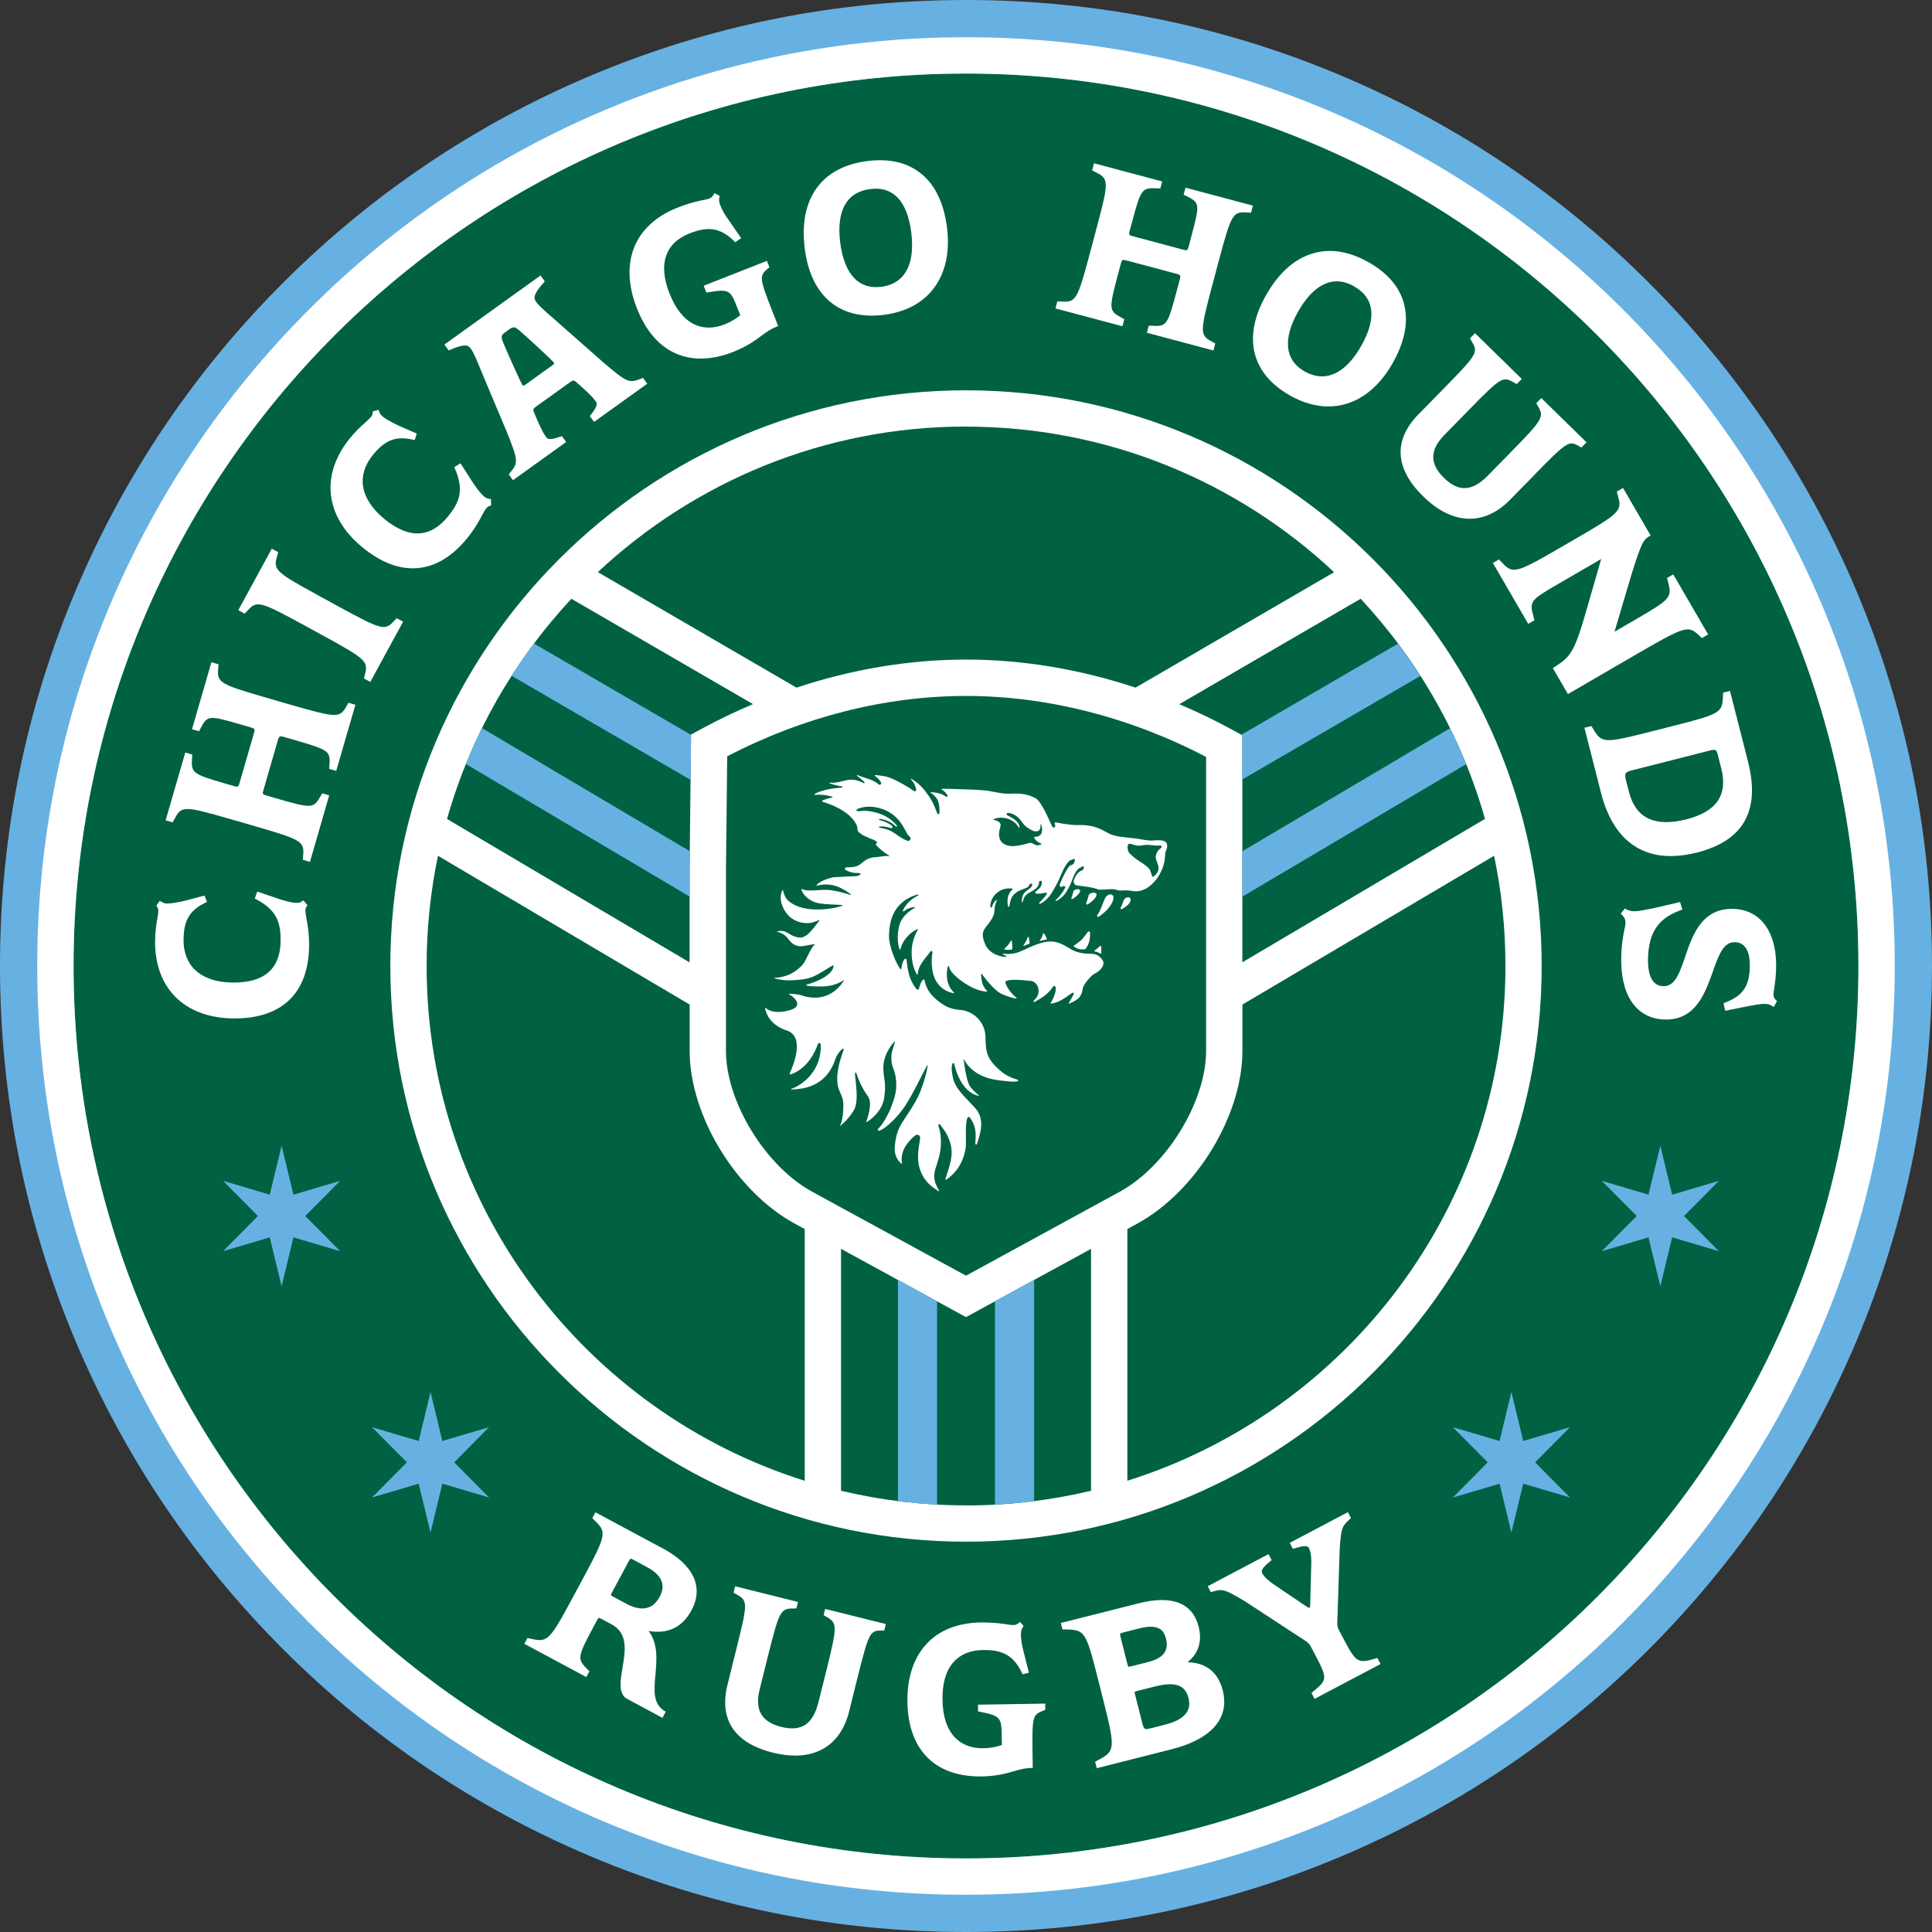 <?xml version="1.0" encoding="UTF-8"?>
<svg id="Livello_1" xmlns="http://www.w3.org/2000/svg" width="267.14" height="267.14" version="1.1" viewBox="0 0 267.14 267.14">
  <rect x="0" y="0" width="267.14" height="267.14" fill="#333333" stroke="none"/>
  <!-- Generator: Adobe Illustrator 29.2.1, SVG Export Plug-In . SVG Version: 2.1.0 Build 116)  -->
  <path d="M133.57,0c-18.03,0-35.52,3.53-51.99,10.5-15.91,6.73-30.19,16.36-42.46,28.62-12.26,12.26-21.9,26.55-28.62,42.46C3.53,98.05,0,115.54,0,133.57s3.53,35.52,10.5,51.99c6.73,15.9,16.36,30.19,28.62,42.46,12.26,12.26,26.55,21.89,42.46,28.62,16.47,6.97,33.96,10.5,51.99,10.5s35.52-3.53,51.99-10.5c15.9-6.73,30.19-16.36,42.46-28.62,12.26-12.27,21.89-26.55,28.62-42.46,6.96-16.47,10.5-33.97,10.5-51.99s-3.53-35.52-10.5-51.99c-6.73-15.91-16.36-30.19-28.62-42.46-12.26-12.27-26.55-21.89-42.46-28.62C169.09,3.53,151.6,0,133.57,0" style="fill: #67b1e2;"/>
  <path d="M256.97,133.57c0,68.15-55.25,123.4-123.4,123.4S10.17,201.72,10.17,133.57,65.42,10.17,133.57,10.17s123.4,55.25,123.4,123.4" style="fill: #006242;"/>
  <path d="M133.57,10.17c68.15,0,123.4,55.25,123.4,123.4s-55.25,123.4-123.4,123.4S10.17,201.72,10.17,133.57,65.42,10.17,133.57,10.17M133.57,5.15c-17.33,0-34.15,3.4-49.99,10.09-15.29,6.47-29.03,15.73-40.82,27.52-11.79,11.79-21.05,25.53-27.52,40.82-6.7,15.84-10.09,32.66-10.09,49.99s3.4,34.15,10.09,49.99c6.47,15.29,15.73,29.03,27.52,40.82,11.79,11.79,25.53,21.05,40.82,27.52,15.84,6.7,32.66,10.09,49.99,10.09s34.15-3.4,49.99-10.09c15.29-6.47,29.03-15.73,40.82-27.52,11.79-11.79,21.05-25.53,27.52-40.82,6.7-15.84,10.09-32.66,10.09-49.99s-3.4-34.16-10.09-49.99c-6.47-15.29-15.73-29.03-27.52-40.82-11.79-11.79-25.53-21.05-40.82-27.52-15.84-6.7-32.66-10.09-49.99-10.09Z" style="fill: #fff;"/>
  <path d="M151.43,131.58c.07,0,.15.03.25.05.2.06.34.14.43.21.06.05.15,0,.16-.07,0-.12.02-.29.01-.48,0-.17-.02-.3-.03-.41-.01-.09-.12-.13-.18-.06-.08.09-.19.21-.34.33-.11.09-.23.17-.34.24-.08.05-.06.18.04.19" style="fill: #fff;"/>
  <path d="M139.76,130.09c-.08.15-.2.35-.36.55-.18.24-.37.41-.5.51-.06.04-.03.14.04.15.54.09,1-.02,1.01-.05.01-.03.05-.27,0-.72-.01-.17-.03-.31-.04-.42,0-.08-.12-.1-.16-.03" style="fill: #fff;"/>
  <path d="M153.54,123.67c-.06,0-.12,0-.19.03-.54.14-.66.78-1.1,1.85-.17.42-.36.75-.53,1-.09.13.06.29.2.2.09-.06.19-.12.29-.2.5-.36,1.2-.99,1.58-1.78.33-.69.16-1.11-.25-1.11" style="fill: #fff;"/>
  <path d="M155.94,124.09s-.05,0-.07,0c-.39.07-.5.36-.68.9-.07.21-.16.39-.24.54-.06.12.06.24.18.17.07-.04.15-.09.24-.15.35-.22.73-.48.9-.86.17-.36.02-.64-.33-.62" style="fill: #fff;"/>
  <path d="M144.37,129.08c-.04-.06-.14-.04-.15.03-.03.13-.08.32-.16.49-.08.17-.18.3-.26.4-.04.05-.07.1,0,.11,0,0,.29-.08.46-.12.34-.07.48-.06.49-.09,0-.03,0-.12-.18-.47-.07-.16-.15-.27-.2-.35" style="fill: #fff;"/>
  <path d="M151.56,123.54s-.2-.1-.21-.1c-.27-.05-.62.08-.73.2-.14.16-.12.37-.3.89-.05.14-.09.25-.14.35-.05.13.08.24.2.18.11-.07.25-.16.41-.28.55-.41,1.01-1,.77-1.23" style="fill: #fff;"/>
  <path d="M149.29,123.03s-.17-.08-.18-.08c-.22-.04-.52.07-.61.17-.12.13-.1.31-.25.74-.04.12-.08.21-.11.29-.04.1.07.21.17.15.09-.06.21-.13.35-.24.46-.35.84-.84.64-1.03" style="fill: #fff;"/>
  <path d="M148.53,130.9c.66.47,1.14.37,1.49.35.06,0,.09-.05.12-.09.13-.18.42-.67.5-1.12.07-.38.08-.74.09-1.03,0-.21-.22-.3-.34-.13-.18.26-.41.59-.7.92-.29.32-.84.72-1.06.86-.15.09-.24.15-.1.25" style="fill: #fff;"/>
  <path d="M142.13,129.57c-.08.19-.2.49-.36.74-.1.17-.19.3-.25.4-.03.05.02.11.07.08.29-.15.62-.27.74-.3.03,0,.04-.03.04-.06,0-.07-.02-.22-.06-.44-.03-.15-.05-.3-.07-.42-.01-.06-.08-.07-.11-.01" style="fill: #fff;"/>
  <path d="M161.26,116.52c-.06-.08-.26-.47-1.88-.3-.61.06-1.81-.23-2.59-.31-.78-.09-2.39-.21-3.12-.51-1.1-.45-1.98-1.39-4.6-1.32-1.02.03-2.45-.25-2.88-.33-.08-.01-.11-.02-.19-.04-.14-.02-.24.13-.16.25l.03.04c.13.22-.06.6-.31.37-.19-.17-1.44-3.52-2.39-4.01-.95-.49-1.79-.68-3.21-.62-1.42.06-2.09-.19-3.32-.39-.72-.12-2.75-.2-4.29-.24-.17,0-.34-.02-.51-.02-.43-.02-1.17-.02-1.57-.02-.07,0-.09.09-.03.13.1.06.22.12.28.18.23.19.39.42.5.62.06.12-.06.24-.18.17-.22-.13-.47-.28-.49-.29-.7-.31-1.34-.33-1.64-.34-.04,0-.05.05-.02.07.38.23.85.72.99,1.09.24.6.24,1.27.21,1.74-.02.16-.24.19-.29.04-.2-.52-.49-1.28-.76-1.76-.24-.42-.66-1.02-1.03-1.49-.45-.56-.98-1.03-1.58-1.41l-.22-.14s-.09.03-.06.06c.31.32.63.82.73,1.48.02.15-.15.26-.28.17-.96-.66-2.04-1.27-2.95-1.69-.29-.13-.79-.3-1.11-.36-.43-.08-.86-.14-1.3-.17-.08,0-.11.09-.04.14.34.22.63.53.82.89.11.21-.15.42-.32.26-.05-.05-.11-.09-.17-.14-.29-.22-.64-.39-.98-.52-.35-.13-.7-.24-1.06-.36-.24-.08-.48-.17-.72-.26-.07-.03-.11.06-.06.1.18.13.35.26.51.4.18.15.34.3.5.46.08.08-.02.2-.11.15-.13-.08-.27-.15-.41-.2-.42-.18-.87-.28-1.29-.28-.75,0-1.36.29-2.07.39-.3.04-.62.05-.95.03-.04,0-.06.06-.01.07.26.09.52.17.79.24.32.09.65.16.97.21.08.02.08.14,0,.15-.77.07-1.49.12-2.16.29-.6.16-1.13.3-1.61.58-.07.04-.03.15.04.14.26-.03.54-.03.82-.02.5.02,1.02.12,1.53.27.07.02.06.12-.01.13-.45.06-.98.25-1.3.38-.09.04-.09.17.01.2.67.2,3.89,1.21,4.74,3.35.09.22,0,.49.13.69.08.14.22.25.36.34.1.08.21.15.31.23,0,0,0,0,0,0,.36.16.72.33,1.08.49.27.08.53.19.76.35.19.13.09.37-.08.45.56.61,1.24,1.17,1.97,1.59-.21,0-.41,0-.62,0-.22.03-.44.06-.65.08-.08,0-.16.02-.25.03,0,0,0,0,0,.01-.13,0-.26.02-.39.04-.66,0-1.28.24-1.79.68-.33.28-.62.51-1.05.62-.41.1-.83.11-1.25.11-.19,0-.27.27-.1.37.49.27,1.04.42,1.6.42.12,0,.26-.02.37.02.12.06.12.14.02.21-.2.15-.46.19-.7.21-.9.04-1.41.04-2.83.13-.14,0-.27.03-.41.07-.69.19-.96.29-1.44.53-.4.21-.81.63-.61.58,1.94-.51,3.3.22,4.27.87,1.3.87,0,.13-2.02-.21-1.53-.29-3.22.27-4.23-.18-.06-.05-.15.01-.13.09.07.22.2.47.45.76.55.63,1.33,1.02,2.16,1.13,1.04.15,2.02.13,3.05.21.6.1-5.13,1.72-7.6-.71-.37-.36-.59-1.15-.61-1.34,0-.03-.05-.05-.07-.02-.14.24-.41.89-.14,1.84.35,1.22,1.4,2.67,3.44,2.73.74.03,1.36-.25,1.7-.4.06-.02.11.05.07.1-.41.41-1.59,2.47-2.77,2.3-1.58-.25-1.5-1.07-2.88-.89-.54.08,0,.03.64.4.85.48.89,1.39,2.11,1.66.12.03.25.03.37.04.21,0,2.07-.36,1.99-.31-.63.45-1.22,2.19-1.72,2.81-1.46,1.64-3.08,1.81-3.88,1.85-.06,0-.06.09,0,.1.88.15,1.38.42,3.93.11,1.46-.25,1.82-.56,3.84-1.78.04-.02.08-.06.14-.09.15-.11.24-.05.21.14-.3,1.47-3.3,2.36-3.77,2.49-.04,0-.04.06-.01.08.22.14,1.86.19,2.62.13,1.09-.09,1.94-.42,2.63-.89-.03.07-.07.13-.1.19-.68,1.05-2.34,2.86-5.38,2.08-.95-.36-2.1-.35-2.1-.35-.04,0-.06.07-.03.08.52.25,2.53,1.8-.53,2.34-1.61.29-2.39-.15-2.71-.47-.04-.04-.11,0-.09.05.39,1.78,1.73,2.69,3.2,3.15,2.29.98.68,4.85.22,5.84-.04.09.04.19.14.16.7-.23,2.66-1.12,3.75-4.19.08-.22.4-.17.4.06.11,4.26-3.37,5.93-4.05,6.11-.07.02-.07.09,0,.1,4.11-.06,5.48-2.45,6.08-4.23.18-.57.7-1.19.96-1.38.1-.07.22.04.16.15-.24.77-.67,1.78-.85,3.37-.21,2.45.84,2.6.82,4.22,0,1.51-.21,2.5-.5,2.94-.03.05,1.1-.77,1.95-2.18,1.02-1.74-.36-6.27.4-5.03.31,1.06.9,2.2,1.6,3.17.65,1.04-.24,3.24-.28,3.45,0,.03.03.05.05.04.28-.17,2.06-1.27,2.42-3.3.33-2.21-.09-2.64-.11-4.12-.02-1.56.72-2.8,1.52-3.71.3-.34-.33,1.17-.38,1.71-.16,1.61.36,1.98.54,3.05.32,1.81-.07,2.94-.74,4.65-.42.9-.96,1.95-1.61,2.59-.23.26,0,.4.29.25.8-.36,2.39-1.84,3.39-3.36,1.41-2.26,1.88-3.46,3.05-5.62.23-.34-.18,1.69-.97,3.69-.7,1.77-2.12,3.51-2.79,4.76-.64,1.18-.78,2.89-.71,3.45.11.98.69,1.54.93,1.72.03.02.07,0,.06-.04-.36-1.98,1.22-3.38,1.83-3.88.29-.24.72,0,.68.37-.09.92-.64,2.74.05,4.54.72,1.88,2.09,2.46,2.46,2.79.05.05.13-.02.1-.08-.3-.57-.94-1.51-.53-2.89.24-.75.55-1.73.66-2.33.33-1.93-.03-3.13-.22-3.79-.04-.15.14-.23.23-.12.23.32.73.91,1.04,1.57.94,2.03.61,3.28-.3,5.94-.03.08.07.16.14.11,1.06-.76,2.2-1.93,2.63-4.17.2-1.03-.11-3.18.24-4.29.08-.26.29-.28.44-.05.76,1.16.8,1.98.69,3.44-.02.25.18.3.24.09.22-.82,1.3-3.2-.26-4.92-1.41-1.55-2.77-2.65-3.09-4.25-.17-.84-.22-1.28-.07-1.86.03-.13.22-.15.26-.02.07.21.36,2,1.61,3.39.63.7,1.4,1.01,1.78,1.04.04,0,.06-.05.02-.08-.37-.22-.96-.84-1.19-1.16-.45-.61-.76-2.51-.9-3.7,0-.05,0-.1-.01-.16.08.13.16.26.24.41,1,1.59,2.82,2.34,4.57,2.55,1.02.12,1.82.24,2.49.17.25,0,.35-.19.09-.27-.67-.17-1.71-.63-2.35-1.25-1.87-1.59-1.95-2.63-2.01-4.13,0-.18-.01-.36-.02-.56-.06-1.95-1.58-3.54-3.52-3.69-.03,0-.06,0-.08,0-.59-.05-1.18-.19-1.72-.44-.17-.08-.34-.17-.49-.27-2.22-1.44-2.44-2.66-2.61-3.39-.02-.11-.16-.14-.23-.06-.16.18-.38.52-.52,1.14-.06.26-.23.31-.4.1-.26-.31-.58-.8-.84-1.49-.51-1.4-.4-2.53-.57-2.64-.17-.1-.41.22-.53.69-.07.26-.1.49-.11.65,0,.07-.1.1-.15.05-.45-.49-1.63-3.09-1.57-4.68.07-1.91.52-3.35,1.77-4.46.78-.7,1.67-1.02,2.22-1.16.08-.02.12.09.05.13-.43.23-1.07.62-1.49,1.12-.34.4-.52.73-.62.97-.04.09.07.17.14.11.15-.14.38-.3.69-.41.27-.1.51-.16.71-.19.09-.02.13.11.05.15-.65.35-1.86,1.19-2.16,2.66-.32,1.59-.04,2.65.1,3.05.02.05.09.05.11,0,.07-.24.24-.91.83-1.61.7-.85,1.37-1.11,1.6-1.18.02,0,.05.02.03.04-.19.29-.95,1.55-.9,3.36.04,1.65.54,2.56.75,2.87.02.04.08.02.09-.02.02-.27.1-.87.52-1.51.27-.41.48-.69.67-.92.21-.25.56-.73.56-.73.09-.14.31-.06.29.11-.14.97-.21,2.44.33,3.63.72,1.58,2.08,1.93,2.58,2.01.06,0,.09-.06.05-.1-.25-.23-.74-.78-.9-1.69-.15-.8-.03-1.51.07-1.91.02-.08.14-.08.15,0,.12.72,1,1.57,2.36,2.44.87.56,1.62.83,2.16.95.21.06.63.11.7.11.06,0,.09-.07.05-.11-.19-.18-.51-.55-.66-1.11-.17-.62-.16-1.08-.15-1.26,0-.03.04-.04.05-.02.19.26,1.66,2.33,2.85,2.85.97.42,1.62.55,1.93.59.05,0,.08-.06.04-.1-.26-.22-1.17-.99-1.53-2.07-.19-.57,2.06-.43,3.5-.26,1.03.12,1.47,1.52.72,2.42-.12.14-.22.26-.32.37-.06.07.02.17.1.13.61-.32,1.2-.66,1.71-1.11.33-.29.63-.62.86-.99.1-.16.34-.13.38.06.14.62-.46,1.87-.68,2.16-.03.04,0,.11.05.1,1.34-.17,2.34-1.14,2.82-1.41.03-.02.17-.1.22-.1.1,0,.11.09.09.16-.06.25-.69,1.28-.69,1.28-.02.04.02.09.06.07.24-.09.79-.33,1.24-.69.39-.31.58-.94.64-1.36.09-.72,1.32-1.93,1.55-2.04.35-.17.84-.46,1.09-.87.4-.67.25-.97-.27-1.48-.52-.5-1.18-.44-1.18-.44,0,0-1.33.04-2.37-.41-1.04-.46-2.07-1.52-3.79-1.26-1.72.26-3.22,1.28-4.27,1.55-.72.19-1.41.15-1.78.1-.05,0-.07.07-.02.09l.49.26s.03.1-.02.1c-.61-.03-2.31-.25-2.96-1.85-.64-1.6-.13-1.91.59-2.87.72-.97.72-1.43.76-2.03.03-.48.25-.96.34-1.14,0-.02-.01-.04-.03-.03-.11.07-.31.24-.44.43-.11.17-.22.54-.22.54-.04.16-.24.19-.25-.02,0-.06,0-.15.01-.26.17-1.28,1.27-2.23,2.55-2.25.34,0,.65.02.55.11-.87.71-.78,1.79-.66,2.36.02.09.16.09.18,0,.07-.33.14-1.16.62-1.61.1-.11.21-.21.34-.3.29-.21.62-.34.95-.46.33-.11.76-.25.88-.63.07-.24.45-.13.37.1-.14.44-.68.58-1.07,1.04-.3.35-.37.9-.38,1.23,0,.07.1.1.12.04.16-.55.24-.76.61-1.08.38-.33,1.66-.7,1.67-1.64,0-.25.35-.31.38-.06.07.6-.38.95-.84,1.33-.12.1-.06.3.1.3.16,0,.31,0,.44,0,.31-.03.58-.09.83-.15.13-.03.22.11.15.22-.35.49-.7.87-.97,1.11-.08.07-.05.28.02.24.38-.17,1.05-.59,1.63-1.51.35-.56.69-1.16.99-1.82.27-.6.59-1.37.85-1.82.31-.55.61-.9.95-.96.05-.01.11-.04.16-.08.11-.1.29,0,.27.15,0,0,0,0,0,0-.06.39-.25.61-.44.64-.34.05-.51.4-.83.94-.24.41-.54,1.09-.8,1.66-.06.13-.05.28.03.39.04.05.09.09.16.07.14-.05.17-.1.32-.14.15-.04.28.13.2.26-.37.72-.89,1.33-1.27,1.66-.06.06,0,.19.06.15.35-.18.94-.56,1.37-1.25.26-.41.5-.85.68-1.32.17-.42.37-.96.55-1.29.22-.4.46-.67.78-.78.07-.02.14-.07.19-.13.08-.09.24-.04.24.09h0c0,.26-.15.43-.33.48-.32.1-.57.37-.8.77-.08.14-.16.32-.24.51-.15.35.08.74.46.78,1.08.12,2.16.26,2.89.54.16.06.31.03.45.03h0c.61.02,1.51-.17,2.08.03.69.24.82-.07,2.27.17,2.23.36,4.08-2.26,4.38-4.23.08-.55.07-.76.09-1.02.02-.26.5-.95.13-1.47M125.53,116.26c-.25-.07-.51-.18-.76-.33-.83-.49-1.16-.89-1.98-1.19-.46-.17-.89-.25-1.18-.29-.08-.01-.09-.14,0-.15.25-.05.63-.06,1.15.08.15.04.29.07.42.12.19.06.32-.19.16-.31-.15-.11-.31-.23-.5-.33-.5-.28-.95-.41-1.24-.47-.08-.02-.07-.13,0-.14.35-.04,1.11.19,1.58.48.31.19.54.4.72.55.07.07.18-.03.12-.11-.46-.59-1.38-1.45-3.05-1.86-.72-.18-1.38-.26-1.94-.17-.75.12-.87-.21-.06-.43.74-.21,1.63-.24,2.6.02,2.92.77,3.53,3.2,4.02,3.76.08.09.17.18.25.25.19.17-.06.61-.3.54ZM143.83,115.46c-.22.22-.53.26-.73.25-.09,0-.15.1-.09.18.13.18.33.43.52.54.31.19.49.21.51.25.01.04-.52.32-.89.14-.37-.18-.48-.28-.66-.29-.17-.02-2.13.73-3.24.36-1.11-.36-1.19-1.3-1.08-1.93.11-.63.34-.95.02-1.25-.32-.3-.8-.31-.84-.37-.05-.06.55-.36,1.39-.26.84.09,1.25.43,1.55.65.3.22.66.81.66.81,0,0,.15-.55-.54-1.12-.34-.28-.78-.52-1.13-.69-.16-.08-.11-.32.07-.32h0c.22,0,.53.01,1.11.38.72.44.96,1.28,1.66,1.69.7.42.97.57,1.42.42.45-.16.28-.9.36-.95.07-.04.43,1.02-.07,1.52ZM160.49,117.29c-.16.09-.54.41-.67,1.03-.06.28-.03.35.3,1.28.34.94-.59,1.62-.71,1.65-.12.03-.2-.5-.37-.87-.17-.38-.49-.67-1.66-1.4-.44-.28-1.07-.86-1.25-1.06-.22-.23-.37-1.24.02-1.25.59,0,.79.43,1.98.19.75-.15,1.71.17,2.17.04.3-.08.45.24.18.39Z" style="fill: #fff;"/>
  <path d="M133.57,53.97c-43.89,0-79.6,35.71-79.6,79.6s35.71,79.6,79.6,79.6,79.6-35.71,79.6-79.6-35.71-79.6-79.6-79.6M205.33,113.23l-33.55,19.83v-31.39l-1.31-.72c-2.43-1.33-4.9-2.52-7.41-3.58l25.08-14.58c7.94,8.53,13.92,18.92,17.19,30.43ZM154.84,164.78l-21.27,11.61-21.27-11.61c-6.46-3.52-11.92-12.44-11.92-19.47v-24.94l.17-15.79c10.51-5.47,21.9-8.35,33.03-8.35s22.63,2.91,33.19,8.43v40.64c0,7.02-5.46,15.94-11.92,19.47ZM133.57,58.99c19.66,0,37.57,7.65,50.9,20.13l-27.46,15.96c-7.7-2.55-15.62-3.88-23.44-3.88s-15.74,1.33-23.44,3.88l-27.47-15.97c13.34-12.47,31.24-20.13,50.9-20.13ZM79,82.79l25.12,14.57c-2.46,1.04-4.89,2.2-7.27,3.5l-1.3.71-.2,18.79v12.71l-33.54-19.83c3.27-11.52,9.25-21.91,17.19-30.44ZM58.99,133.57c0-5.22.54-10.32,1.57-15.24l34.8,20.57v6.41c0,8.94,6.39,19.43,14.53,23.88l1.38.75v34.81c-30.26-9.51-52.28-37.82-52.28-71.17ZM133.57,208.15c-5.95,0-11.73-.7-17.28-2.02v-33.45l17.28,9.44,17.29-9.44v33.45c-5.55,1.32-11.34,2.03-17.28,2.03ZM155.88,204.74v-34.8l1.37-.75c8.15-4.45,14.54-14.94,14.54-23.88v-6.41l34.8-20.57c1.03,4.92,1.57,10.02,1.57,15.24,0,33.35-22.01,61.66-52.27,71.17Z" style="fill: #fff;"/>
  <path d="M95.36,120.35l.03-2.65-28.74-17.02c-.8,1.62-1.54,3.28-2.22,4.97l30.93,18.32v-3.63Z" style="fill: #67b1e2;"/>
  <path d="M171.78,123.98l30.94-18.32c-.68-1.69-1.42-3.35-2.22-4.97l-28.71,17.01v6.29Z" style="fill: #67b1e2;"/>
  <path d="M137.58,179.93v28.11c1.82-.1,3.63-.26,5.41-.49v-30.57l-5.41,2.95Z" style="fill: #67b1e2;"/>
  <path d="M95.49,107.84l.07-6.22-21.72-12.63c-1.08,1.45-2.12,2.93-3.09,4.46l24.75,14.39Z" style="fill: #67b1e2;"/>
  <path d="M171.78,101.68v6.09l24.62-14.31c-.98-1.53-2.01-3.01-3.09-4.46l-21.68,12.6.15.08Z" style="fill: #67b1e2;"/>
  <path d="M124.16,176.98v30.57c1.78.23,3.59.39,5.41.49v-28.11l-5.41-2.95Z" style="fill: #67b1e2;"/>
  <path d="M91.6,214.08l-9.27-4.97-.43.8.15.15c1.83,1.79,1.94,1.9-1.37,8.07l-1.48,2.75c-3.36,6.26-3.51,6.23-6.06,5.66l-.21-.05-.43.8,8.57,4.6.43-.8-.15-.15c-1.54-1.54-1.63-1.63.73-6.03l.53-.98c.1-.19.16-.21.18-.22.03,0,.11,0,.32.11l1.45.78c2.32,1.24,1.9,3.68,1.51,6.04-.29,1.72-.57,3.36.47,4.17l5.06,2.72.45-.85-.23-.14c-1.55-.99-1.39-2.85-1.19-4.99.18-2.01.38-4.25-.94-6.03,2.67.45,4.66-.51,5.92-2.86,1.73-3.22.31-6.27-4-8.58M86.58,221.74l-1.88-1.01c-.26-.14-.29-.17-.12-.47l2.43-4.52c.04-.08.11-.18.18-.2,0,0,.02,0,.03,0,.06,0,.15.03.26.08l2.04,1.1c1.01.54,1.66,1.17,1.94,1.87.26.67.19,1.4-.24,2.19-.47.86-1.08,1.39-1.83,1.56-.79.18-1.74-.02-2.82-.6Z" style="fill: #fff;"/>
  <path d="M113.88,223.33l.19.11c1.71.97,1.82,1.03.15,7.72l-1.05,4.2c-.77,3.06-2.35,4.12-5.14,3.42-2.76-.69-3.7-2.35-2.98-5.23l1.12-4.5c1.66-6.63,1.77-6.63,3.73-6.65h.22s.22-.89.22-.89l-8.69-2.17-.22.89.2.11c1.78.97,1.85,1.01.2,7.63l-1.23,4.95c-.59,2.36-.38,4.35.62,5.93,1.04,1.64,2.94,2.81,5.64,3.49,1.1.27,2.13.41,3.09.41,1.47,0,2.77-.32,3.9-.96,1.73-.99,2.96-2.75,3.54-5.08l1.15-4.62c1.66-6.63,1.76-6.63,3.51-6.64h.22s.22-.89.22-.89l-8.39-2.09-.22.88Z" style="fill: #fff;"/>
  <path d="M135.22,235.71l.02.93.23.04c2.91.58,3,.83,3.04,3.35l.02,1.25c-.45.17-1.34.43-2.58.45-1.64.03-3.01-.51-3.97-1.55-1.07-1.16-1.63-2.9-1.66-5.18-.03-2.22.46-3.95,1.48-5.13.96-1.11,2.33-1.69,4.08-1.72,2.83-.05,4.29.81,5.41,3.14l.1.22.88-.23-.77-3.02c-.21-.8-.32-1.53-.34-2.21,0-.44.07-.76.25-1.05l.11-.18-.48-.56-.22.18c-.23.18-.41.25-.65.26-.29,0-.7-.04-1.17-.14l-.27-.03c-.81-.1-1.73-.21-3.14-.19-3.17.05-5.78,1.09-7.53,3.02-1.75,1.92-2.65,4.68-2.59,8.01.11,6.53,3.76,10.26,10.03,10.26h.26c1.97-.03,3.36-.4,4.61-.77.83-.25,1.55-.39,2.14-.4h.29s-.03-1.96-.03-1.96c-.08-5.35.04-5.4,1.57-6l.19-.08v-.86s-9.31.15-9.31.15Z" style="fill: #fff;"/>
  <path d="M164.21,229.83c1.52-1.23,2.04-2.88,1.52-4.93-.41-1.6-1.31-2.7-2.69-3.25-1.4-.56-3.28-.55-5.59.04l-10.77,2.72.22.89h.22c2.87.05,2.98.05,4.72,6.94l.68,2.7c1.8,7.11,1.65,7.19-.9,8.55l-.2.11.23.89,10.32-2.61c5.55-1.41,8.08-4.3,7.1-8.15-.63-2.5-2.31-3.83-4.86-3.89M160.95,228.61c-.41.54-1.16.94-2.27,1.22l-2.34.59c-.24.06-.3.04-.31.03,0,0-.06-.05-.13-.29l-.98-3.9c-.06-.23-.04-.32-.02-.36.02-.04.11-.1.35-.16l2.28-.58c.63-.16,1.15-.23,1.58-.23,1.46,0,1.9.8,2.11,1.64.21.85.12,1.51-.27,2.03ZM158.95,239c-.63.16-.78.16-1-.72l-1.03-4.08c-.06-.24-.07-.29.27-.38l2.55-.64c.8-.2,1.48-.3,2.05-.3.46,0,.85.07,1.19.2.69.26,1.13.82,1.36,1.71.46,1.81-.62,3.02-3.29,3.69l-2.1.53Z" style="fill: #fff;"/>
  <path d="M190.48,229.24l-.23.07c-2.54.75-2.72.64-4.62-2.97l-.46-.88c-.2-.38-.3-.66-.26-1.13l.33-10.09c.19-2.98.33-3.21,1.4-4.19l.16-.15-.43-.81-8.03,4.24.43.83.23-.07c1.59-.5,1.85-.29,1.99-.02.3.56.38,1.54.29,3.19l-.11,4.43c-.01.49-.06.62-.08.64-.06.03-.36-.15-.55-.27l-3.69-2.49c-1.35-.88-2.02-1.46-2.31-2.01-.15-.3-.19-.64,1.11-1.7l.18-.15-.43-.82-8.41,4.44.43.82.23-.07c1.38-.4,1.63-.39,4.56,1.38l8.18,5.35c.41.24.66.49.86.87l.45.85c1.93,3.65,1.85,3.72-.18,5.4l-.18.15.43.82,9.12-4.81-.43-.82Z" style="fill: #fff;"/>
  <path d="M42.32,126.68c-.06-.36-.09-.61-.09-.78,0-.21.05-.4.14-.52l.15-.21-.58-.68-.25.18c-.17.12-.39.18-.64.17-.55,0-1.24-.15-2.3-.48l-3.18-1.08-.34.96.26.14c2.82,1.5,3.35,3.25,3.31,5.78-.06,3.86-2.32,5.77-6.71,5.7-2.17-.03-3.92-.63-5.08-1.71-1.1-1.03-1.66-2.51-1.63-4.27.04-2.64.85-4,2.96-5.03l.28-.14-.34-.88-2.8.74c-1.14.25-1.89.37-2.37.36-.3,0-.52-.07-.74-.21l-.27-.17-.49.67.14.2c.1.15.15.34.14.61,0,.21-.05.5-.11.83l-.03.19c-.19,1.01-.28,1.98-.3,2.96-.11,6.56,4,10.7,10.71,10.81.1,0,.2,0,.3,0,6.53,0,10.17-3.51,10.28-9.91.03-1.72-.22-3.21-.37-3.92l-.04-.28Z" style="fill: #fff;"/>
  <path d="M48.05,97.41c-1.06,1.87-1.12,1.98-7.99,0l-3.18-.92c-6.89-2-6.88-2.13-6.69-4.36l.02-.28-.98-.28-2.68,9.26.97.28.13-.25c1.04-1.98,1.06-2.02,5.83-.63l1.25.36c.24.07.39.15.44.23.05.08.04.24-.03.47l-2.04,7.04c-.13.45-.2.52-.75.36l-1.25-.36c-4.69-1.36-4.68-1.49-4.53-3.73l.02-.27-.97-.28-2.72,9.38.97.28.13-.24c1.1-2.08,1.14-2.15,8.04-.16l2.88.83c7.17,2.08,7.16,2.17,6.98,4.48l-.02.27.98.28,2.66-9.2-.97-.28-.13.23c-1.07,1.88-1.11,1.95-6.26.46l-1.34-.39c-.52-.15-.55-.21-.4-.73l2.02-6.98c.07-.23.15-.37.24-.43.09-.05.23-.05.43,0l1.31.38c5.28,1.53,5.27,1.57,5.12,3.81l-.02.27.97.28,2.65-9.14-.97-.28-.13.23Z" style="fill: #fff;"/>
  <path d="M54.68,85.66c-1.45,1.56-1.53,1.66-7.93-1.83l-2.63-1.44c-6.38-3.48-6.35-3.61-5.73-5.78l.08-.26-.89-.48-4.63,8.5.88.48.18-.19c1.49-1.64,1.58-1.73,7.97,1.75l2.36,1.29c6.63,3.62,6.6,3.74,6.05,5.85l-.07.26.88.48,4.54-8.33-.88-.48-.18.19Z" style="fill: #fff;"/>
  <path d="M67.59,68.95c-.21-.02-.41-.1-.61-.26-.42-.35-.87-.89-1.5-1.81l-1.81-2.82-.86.54.12.27c1.27,2.93.59,4.63-1.02,6.58-1.18,1.44-2.49,2.21-3.9,2.3-1.51.1-3.16-.58-4.9-2.02-1.67-1.38-2.68-2.94-2.91-4.5-.22-1.49.26-2.99,1.39-4.36,1.68-2.04,3.15-2.6,5.45-2.09l.3.07.29-.9-2.65-1.16c-1.05-.51-1.71-.9-2.07-1.2-.24-.19-.37-.38-.46-.62l-.1-.3-.8.21-.02.24c-.01.19-.09.35-.27.57-.13.16-.35.36-.6.59l-.14.13c-.78.67-1.46,1.37-2.08,2.12-4.17,5.06-3.54,10.86,1.64,15.12,2.37,1.96,4.73,2.93,7,2.93,2.67,0,5.21-1.36,7.45-4.08,1.1-1.33,1.82-2.65,2.15-3.3l.14-.25c.18-.32.3-.53.41-.66.14-.17.29-.28.43-.32l.25-.08-.03-.89-.3-.02Z" style="fill: #fff;"/>
  <path d="M106.22,37.11l.17-.16-.35-.88-8.74,3.44.37.94.27-.04c2.89-.48,3.06-.28,3.97,2.04l.45,1.13c-.37.31-1.1.85-2.22,1.29-1.51.59-2.97.57-4.22-.06-1.39-.71-2.52-2.13-3.35-4.24-1.59-4.02-.6-6.97,2.78-8.3,2.61-1.03,4.27-.75,6.12,1.03l.2.2.81-.58-1.8-2.6c-.48-.67-.84-1.31-1.09-1.94-.16-.41-.2-.72-.13-1.05l.05-.24-.72-.39-.17.28c-.14.24-.28.37-.5.45-.27.11-.66.2-1.13.28l-.26.06c-.8.19-1.7.41-3.02.93-2.96,1.16-5.05,3.07-6.02,5.5-.97,2.42-.84,5.34.38,8.44,1.22,3.1,3.02,5.19,5.36,6.23,1.06.47,2.23.71,3.47.71,1.41,0,2.92-.3,4.47-.92,1.84-.72,3.01-1.55,4.06-2.34.69-.52,1.31-.9,1.85-1.11l.32-.13-.74-1.87c-1.95-4.95-1.85-5.04-.65-6.12" style="fill: #fff;"/>
  <path d="M127.41,24.05c-1.89-1.56-4.38-2.16-7.41-1.79-3.16.39-5.54,1.64-7.06,3.72-1.53,2.1-2.09,4.9-1.67,8.33.73,6,4.08,9.33,9.27,9.33.52,0,1.07-.03,1.63-.1,6.23-.76,9.59-5.36,8.78-12-.41-3.37-1.6-5.89-3.53-7.49M121.82,39.66c-1.51.19-2.75-.22-3.71-1.21-1.01-1.05-1.66-2.72-1.94-4.95-.27-2.21-.04-3.96.68-5.21.71-1.23,1.88-1.95,3.49-2.15.25-.03.5-.05.74-.05,1.22,0,2.24.41,3.03,1.23.99,1.02,1.63,2.66,1.9,4.89.54,4.41-.95,7.06-4.2,7.46Z" style="fill: #fff;"/>
  <path d="M163.67,26.93l.25.12c2,.99,2.04,1.01.76,5.81l-.33,1.26c-.07.24-.14.39-.22.44-.08.05-.24.04-.47-.02l-7.08-1.89c-.46-.12-.53-.19-.38-.74l.34-1.25c1.26-4.72,1.39-4.72,3.63-4.61h.27s.26-.96.26-.96l-9.43-2.51-.26.98.24.12c2.1,1.05,2.18,1.09.33,8.03l-.77,2.9c-1.92,7.21-2.01,7.2-4.33,7.08l-.28-.02-.26.98,9.26,2.46.26-.97-.24-.13c-1.9-1.03-1.97-1.07-.59-6.25l.36-1.34c.09-.33.17-.43.22-.46.08-.04.24-.03.5.04l7.02,1.87c.49.13.53.28.43.66l-.35,1.31c-1.41,5.31-1.45,5.31-3.7,5.2h-.27s-.26.97-.26.97l9.2,2.45.26-.97-.24-.13c-1.89-1.01-2-1.07-.16-7.99l.85-3.19c1.85-6.94,1.98-6.93,4.21-6.79l.28.02.26-.98-9.32-2.48-.26.98Z" style="fill: #fff;"/>
  <path d="M194.18,42.18c-.58-2.38-2.21-4.35-4.86-5.87-2.77-1.59-5.42-2-7.89-1.24-2.48.76-4.61,2.67-6.33,5.67-3.31,5.78-2.14,10.85,3.21,13.91,1.81,1.04,3.63,1.55,5.36,1.55,3.47,0,6.63-2.03,8.85-5.91,1.69-2.95,2.24-5.68,1.65-8.12M187.28,39.63c1.36.78,2.14,1.85,2.31,3.2.18,1.41-.29,3.11-1.4,5.05-2.21,3.86-4.99,5.09-7.83,3.46-2.72-1.55-3.01-4.51-.83-8.32,1.1-1.93,2.34-3.19,3.67-3.77.53-.23,1.08-.35,1.63-.35.8,0,1.62.24,2.45.72Z" style="fill: #fff;"/>
  <path d="M212.12,65.7c4.75-4.86,4.84-4.8,6.32-3.95l.23.13.7-.72-6.25-6.12-.7.71.13.22c.97,1.68,1.03,1.78-3.76,6.67l-3.03,3.09c-2.18,2.23-4.07,2.34-6.1.35-2-1.96-1.98-3.85.07-5.95l3.24-3.31c4.75-4.86,4.82-4.82,6.52-3.84l.23.13.7-.71-6.47-6.33-.7.72.14.23c1.03,1.7,1.07,1.77-3.68,6.62l-3.57,3.64c-3.51,3.58-3.28,7.51.65,11.36,2.1,2.06,4.3,3.09,6.43,3.09,1.96,0,3.86-.88,5.58-2.63l3.33-3.4Z" style="fill: #fff;"/>
  <path d="M235.15,88.06l.18.17.86-.5-4.83-8.31-.86.5.07.25c.65,2.49.67,2.54-4.78,5.7l-2.55,1.48,1.83-6.18c1.73-5.84,2.12-6.49,2.88-6.96l.28-.17-3.81-6.57-.87.51.07.25c.69,2.36.73,2.5-5.58,6.16l-2.17,1.26c-6.61,3.84-6.71,3.73-8.42,1.9l-.18-.2-.85.49,4.89,8.42.86-.5-.07-.25c-.63-2.34-.66-2.44,3.17-4.66l6.13-3.56-1.98,6.87c-1.73,6.11-2.3,6.67-4.44,8.04l-.27.18,2.09,3.59,9.03-5.25c7.51-4.36,7.58-4.3,9.29-2.68" style="fill: #fff;"/>
  <path d="M226.28,117.16c1.37.8,2.95,1.21,4.73,1.21,1.15,0,2.37-.17,3.68-.5,3.24-.83,5.46-2.32,6.6-4.45,1.13-2.1,1.26-4.76.4-8.15l-2.48-9.73-.96.24v.25c-.1,2.52-.1,2.61-6.96,4.36l-2.72.69c-7.03,1.79-7.08,1.71-8.4-.48l-.13-.21-.96.24,2.29,8.98c.92,3.62,2.58,6.16,4.91,7.54M224.79,106.93c.08-.15.31-.27.73-.38l10.96-2.79c.2-.05.37-.08.5-.08.11,0,.2.02.25.06.11.08.21.28.3.65l.47,1.86c.94,3.67-.64,5.97-4.81,7.04-4.36,1.11-7.03-.16-7.95-3.78l-.41-1.59c-.13-.5-.14-.81-.06-.97Z" style="fill: #fff;"/>
  <path d="M245.51,138.24c-.19-.18-.28-.43-.29-.78,0-.15.03-.37.08-.63l.04-.28c.12-.8.27-1.89.25-3.29-.04-2.34-.63-4.28-1.72-5.6-1.09-1.33-2.66-2.03-4.52-1.99-4.11.07-5.35,3.7-6.34,6.61-.74,2.18-1.38,4.06-2.92,4.08-1.44.03-2.18-1.14-2.22-3.46-.02-1.55.28-3.11.79-4.06.69-1.36,1.85-2.3,3.66-2.96l.3-.11-.31-1.04-3.6.83-.23.05c-1.03.21-1.85.38-2.45.39-.45.01-.79-.07-1.1-.24l-.24-.14-.59.69.21.22c.32.34.45.63.45,1.03,0,.3-.08.7-.19,1.16h0c-.2,1.01-.43,2.42-.4,4.32.04,2.52.63,4.51,1.74,5.89,1.07,1.34,2.61,2.04,4.45,2.04.04,0,.08,0,.12,0,4.02-.06,5.31-3.69,6.35-6.61.77-2.18,1.44-4.06,2.94-4.08.68-.03,1.2.23,1.56.7.39.52.6,1.31.62,2.35.02,1.39-.22,2.56-.69,3.29-.52.81-1.11,1.37-2.68,1.99l-.27.11.24,1.04,3.18-.64c.91-.17,1.64-.3,2.2-.31.45,0,.73.06,1.03.24l.31.19.44-.82-.18-.18Z" style="fill: #fff;"/>
  <path d="M88.67,52.35c-1.68.62-1.85.69-5.42-2.39l-6.85-6.04c-1.2-1.03-1.92-1.68-2.28-2.19-.39-.55-.34-1.08,1.03-2.62l.18-.2-.59-.82-13.29,9.55.59.82.25-.11c1.89-.81,2.42-.69,2.81-.14.37.51.75,1.4,1.34,2.86l3.54,8.42c1.78,4.36,1.66,4.5.53,5.9l-.16.2.58.81,7.35-5.28-.58-.81-.24.08c-1.77.61-1.8.24-2.09-.16-.37-.51-1.07-2.06-1.54-3.23-.14-.39-.1-.51.22-.73l4.85-3.48c.32-.23.44-.23.76.03.96.82,2.2,1.97,2.57,2.49.29.4.63.54-.52,2.03l-.15.2.58.8,7.35-5.28-.58-.81-.24.09ZM76.63,50.24s-.06.14-.25.27l-1.48,1.06-2.22,1.6c-.19.14-.3.15-.34.15-.02,0-.06,0-.1-.06-.18-.27-1.84-3.9-2.74-6.07-.22-.63-.2-.85.34-1.24l.58-.42c.55-.39.77-.34,1.29.07,1.76,1.54,4.68,4.27,4.88,4.53.04.06.03.09.03.11Z" style="fill: #fff;"/>
  <polygon points="208.98 192.48 207.35 199.25 200.89 197.34 205.71 202.2 200.89 207.06 207.35 205.15 208.98 211.91 210.62 205.15 217.08 207.06 212.26 202.2 217.08 197.34 210.62 199.25 208.98 192.48" style="fill: #67b1e2;"/>
  <polygon points="229.58 158.42 227.94 165.19 221.49 163.28 226.31 168.14 221.49 173 227.94 171.09 229.58 177.86 231.21 171.09 237.67 173 232.85 168.14 237.67 163.28 231.21 165.19 229.58 158.42" style="fill: #67b1e2;"/>
  <polygon points="59.53 192.48 61.16 199.25 67.62 197.34 62.8 202.2 67.62 207.06 61.16 205.15 59.53 211.91 57.89 205.15 51.44 207.06 56.26 202.2 51.44 197.34 57.89 199.25 59.53 192.48" style="fill: #67b1e2;"/>
  <polygon points="38.94 158.42 40.57 165.19 47.03 163.28 42.21 168.14 47.03 173 40.57 171.09 38.94 177.86 37.3 171.09 30.85 173 35.66 168.14 30.85 163.28 37.3 165.19 38.94 158.42" style="fill: #67b1e2;"/>
</svg>